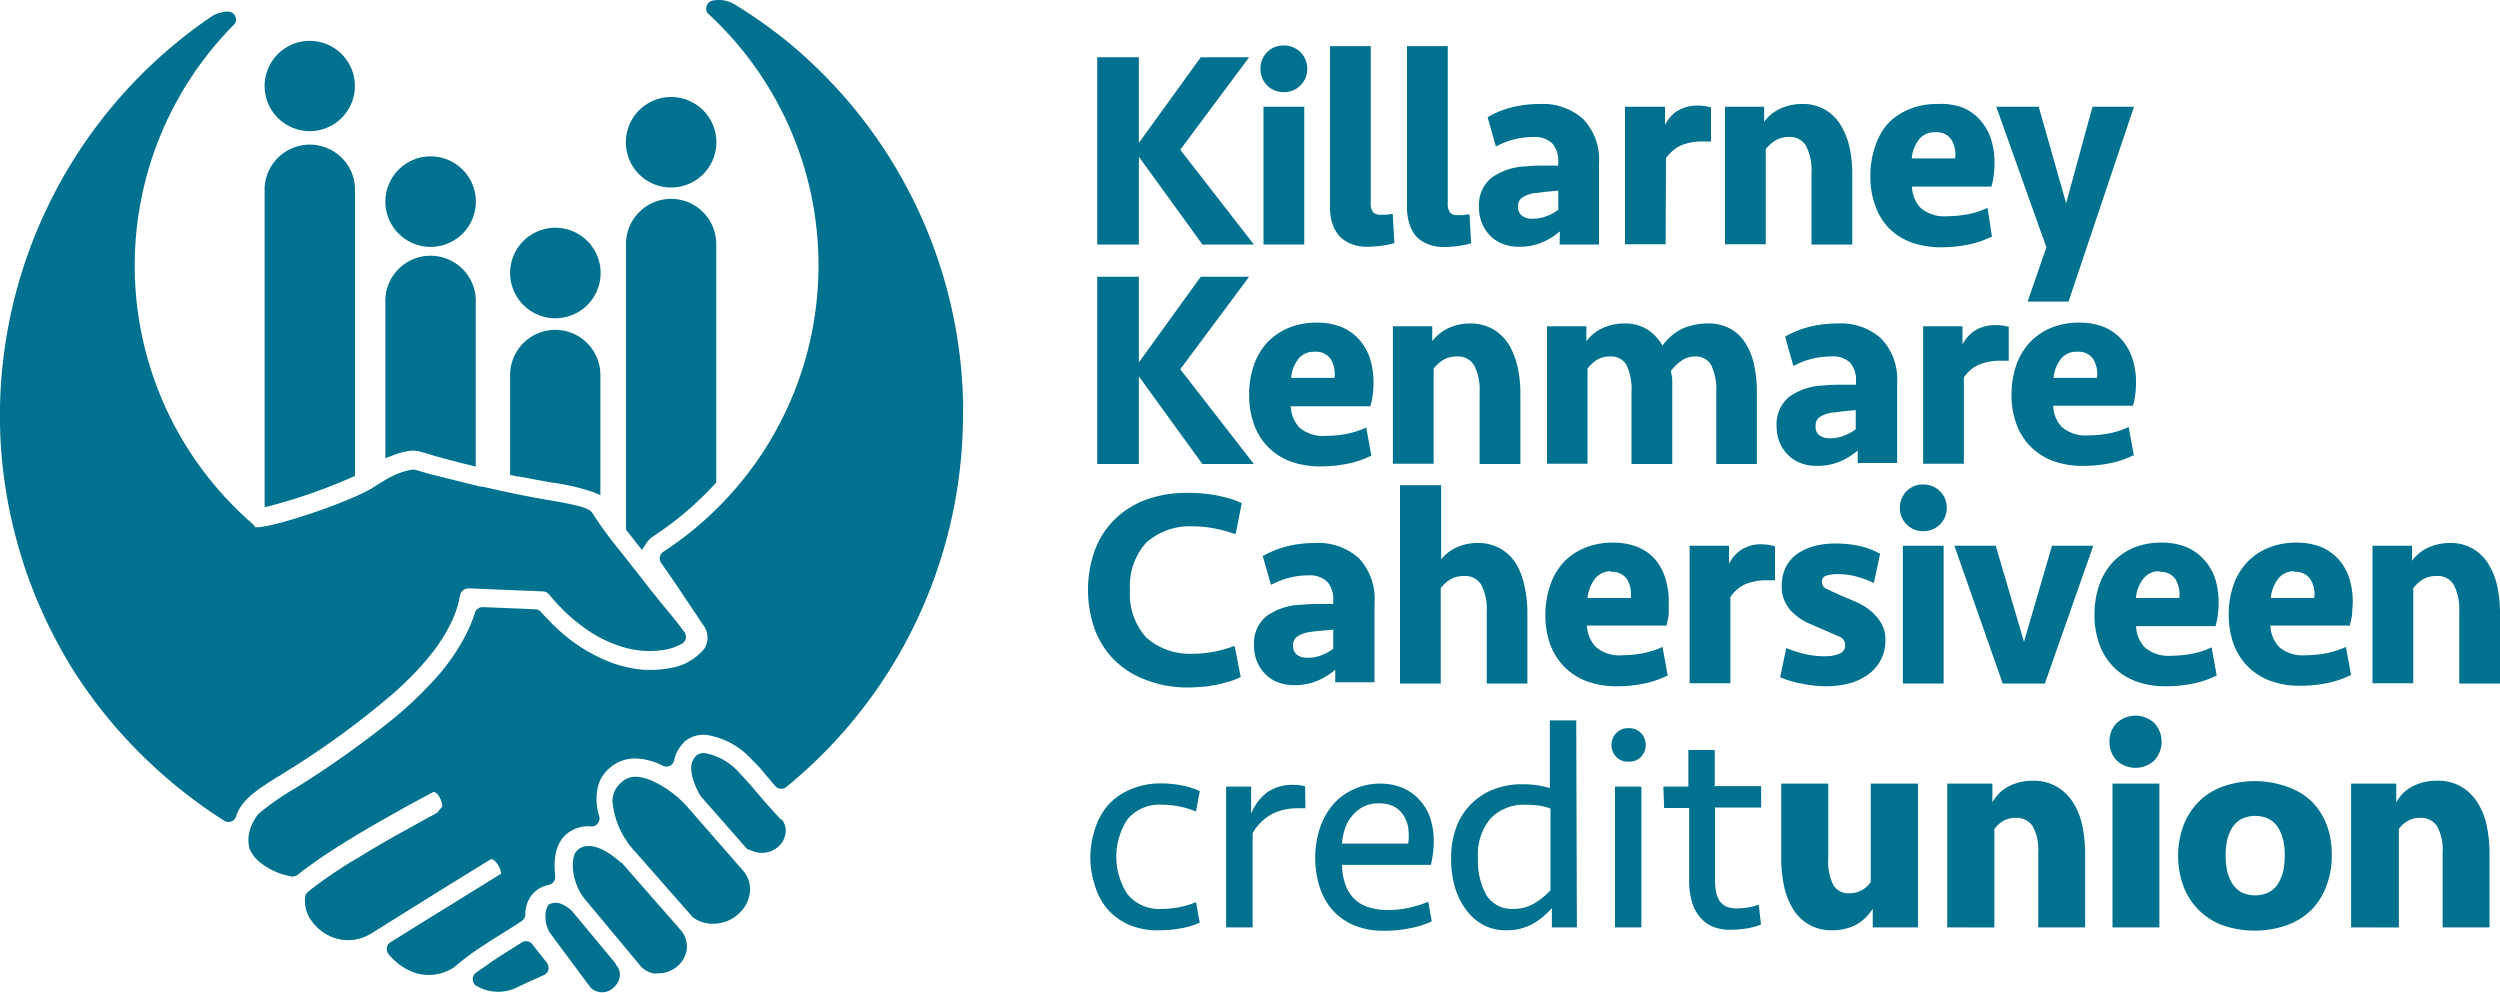 <svg xmlns="http://www.w3.org/2000/svg" viewBox="0 0 200 79.4"><defs><style>.cls-1{fill:#00718e;}</style></defs><g id="Layer_2" data-name="Layer 2"><g id="Layer_1-2" data-name="Layer 1"><polygon class="cls-1" points="91.11 12.54 96.16 19.51 96.19 19.56 100.31 19.56 94.42 11.98 99.93 4.58 96.06 4.58 91.11 11.43 91.11 4.58 87.78 4.58 87.78 19.56 91.11 19.56 91.11 12.54"/><path class="cls-1" d="M102.7,7.37a1.82,1.82,0,0,0,1.35-.55,1.85,1.85,0,0,0,.53-1.31,1.84,1.84,0,0,0-1.88-1.87,1.81,1.81,0,0,0-1.35.55,1.85,1.85,0,0,0-.51,1.32,1.84,1.84,0,0,0,.51,1.3A1.78,1.78,0,0,0,102.7,7.37Z"/><rect class="cls-1" x="101.08" y="8.54" width="3.26" height="11.02"/><path class="cls-1" d="M111.55,19.46l-.13-2.34-.12,0-.41.06-.41,0a.81.81,0,0,1-.64-.21,1.11,1.11,0,0,1-.18-.7V3.69H106.4V16.61a4.32,4.32,0,0,0,.15,1.15,2.94,2.94,0,0,0,.5,1,2.49,2.49,0,0,0,.94.71,3.33,3.33,0,0,0,1.42.27,8.53,8.53,0,0,0,1.11-.08,6.7,6.7,0,0,0,.94-.19Z"/><path class="cls-1" d="M113.19,18.78a2.49,2.49,0,0,0,.94.71,3.33,3.33,0,0,0,1.42.27,8.26,8.26,0,0,0,1.1-.08,6.59,6.59,0,0,0,.95-.19l.09,0-.13-2.34-.13,0-.4.06-.41,0A.81.81,0,0,1,116,17a1.11,1.11,0,0,1-.18-.7V3.69h-3.26V16.61a4.32,4.32,0,0,0,.15,1.15A2.94,2.94,0,0,0,113.19,18.78Z"/><path class="cls-1" d="M124.77,19.56h3.15V13.09a4.71,4.71,0,0,0-1.26-3.56,4.83,4.83,0,0,0-3.46-1.21,9.25,9.25,0,0,0-2.22.26,7.18,7.18,0,0,0-1.89.75l-.08.05.66,2.34.13-.06a5.5,5.5,0,0,1,1.3-.5,6.14,6.14,0,0,1,1.57-.2,2,2,0,0,1,1.51.51,2.12,2.12,0,0,1,.48,1.51v.27l-1.18,0c-.47,0-.93,0-1.37.06a5,5,0,0,0-2.79.91,2.82,2.82,0,0,0-1,2.35,3.21,3.21,0,0,0,.23,1.26,3.06,3.06,0,0,0,.64,1,2.88,2.88,0,0,0,1,.67,3.49,3.49,0,0,0,1.32.24,4.67,4.67,0,0,0,2-.41,5.3,5.3,0,0,0,1.28-.82Zm-.11-4.31v1.53a3.55,3.55,0,0,1-.9.5,3.19,3.19,0,0,1-1.16.22,1.3,1.3,0,0,1-.85-.25.82.82,0,0,1-.3-.71.79.79,0,0,1,.35-.75,2.54,2.54,0,0,1,1-.35c.29,0,.61-.08,1-.11Z"/><path class="cls-1" d="M133.28,12.66a3,3,0,0,1,1.14-1,4.29,4.29,0,0,1,1.84-.34h.62V8.57l-.09,0a3.33,3.33,0,0,0-.93-.12A3,3,0,0,0,134,9a2.84,2.84,0,0,0-.8,1V8.54H130v11h3.25Z"/><path class="cls-1" d="M144.48,11.66a4.28,4.28,0,0,1,.44,2.16v5.74h3.26V13.84a10,10,0,0,0-.22-2.07,5.86,5.86,0,0,0-.71-1.77,3.46,3.46,0,0,0-3.08-1.68,4.09,4.09,0,0,0-1.85.42,3.37,3.37,0,0,0-1.19,1V8.54H138v11h3.26V11.93a3.08,3.08,0,0,1,.75-.68,2,2,0,0,1,1.09-.29A1.49,1.49,0,0,1,144.48,11.66Z"/><path class="cls-1" d="M151.08,18.22a5,5,0,0,0,1.8,1.16,6.82,6.82,0,0,0,2.44.4,10.59,10.59,0,0,0,2.12-.21,7.45,7.45,0,0,0,1.85-.62l.07,0L159,16.63l-.14.06a6.68,6.68,0,0,1-1.43.45,9.16,9.16,0,0,1-1.66.16,2.91,2.91,0,0,1-2.12-.67,2.58,2.58,0,0,1-.69-1.7h6.37l0-.08a4.91,4.91,0,0,0,.17-.85,7.19,7.19,0,0,0,.06-.91,6.31,6.31,0,0,0-.29-2,4.29,4.29,0,0,0-.87-1.5,3.82,3.82,0,0,0-1.43-1A5.07,5.07,0,0,0,155,8.32a5.81,5.81,0,0,0-2.27.42A5,5,0,0,0,151,9.92,5.26,5.26,0,0,0,150,11.75a7.12,7.12,0,0,0-.37,2.36,6.63,6.63,0,0,0,.38,2.31A5,5,0,0,0,151.08,18.22Zm3.75-7.64a1.4,1.4,0,0,1,1.28.59,2.32,2.32,0,0,1,.3,1.5h-3.47a2.87,2.87,0,0,1,.55-1.48A1.57,1.57,0,0,1,154.83,10.58Z"/><polygon class="cls-1" points="162.21 24.13 165.48 24.13 170.72 8.54 167.4 8.54 165.29 16.26 163.12 8.62 163.09 8.54 159.7 8.54 163.71 19.78 162.21 24.13"/><polygon class="cls-1" points="91.11 30.11 96.16 37.08 96.19 37.12 100.31 37.12 94.42 29.54 99.93 22.14 96.06 22.14 91.11 28.99 91.11 22.14 87.78 22.14 87.78 37.12 91.11 37.12 91.11 30.11"/><path class="cls-1" d="M109.65,32.41a4.73,4.73,0,0,0,.17-.85,7.19,7.19,0,0,0,.06-.91,6.31,6.31,0,0,0-.29-2,4.29,4.29,0,0,0-.87-1.5,3.94,3.94,0,0,0-1.43-1,5.27,5.27,0,0,0-1.93-.34,5.81,5.81,0,0,0-2.27.42,5,5,0,0,0-1.72,1.18,5.26,5.26,0,0,0-1.07,1.83,7.12,7.12,0,0,0-.37,2.36,6.82,6.82,0,0,0,.38,2.31,4.86,4.86,0,0,0,2.92,3,6.86,6.86,0,0,0,2.44.4,10.76,10.76,0,0,0,2.13-.21,7.51,7.51,0,0,0,1.84-.62l.07,0-.41-2.28-.13.06a7,7,0,0,1-1.44.45,8.34,8.34,0,0,1-1.66.16,2.91,2.91,0,0,1-2.12-.67,2.63,2.63,0,0,1-.69-1.7h6.37Zm-4.47-4.27a1.4,1.4,0,0,1,1.28.59,2.32,2.32,0,0,1,.3,1.5h-3.47a2.9,2.9,0,0,1,.55-1.48A1.57,1.57,0,0,1,105.18,28.14Z"/><path class="cls-1" d="M114.69,29.49a2.86,2.86,0,0,1,.74-.68,2.07,2.07,0,0,1,1.1-.29,1.5,1.5,0,0,1,1.4.7,4.28,4.28,0,0,1,.44,2.16v5.74h3.26V31.4a9.38,9.38,0,0,0-.23-2.07,5.85,5.85,0,0,0-.7-1.77,3.65,3.65,0,0,0-1.25-1.22,3.59,3.59,0,0,0-1.84-.46,4.08,4.08,0,0,0-1.84.42,3.37,3.37,0,0,0-1.19,1V26.1h-3.15v11h3.26Z"/><path class="cls-1" d="M136.89,29.2a4.5,4.5,0,0,1,.41,2.18v5.74h3.25V31.4a10.48,10.48,0,0,0-.21-2.16,5.29,5.29,0,0,0-.68-1.75,3.42,3.42,0,0,0-1.21-1.18,3.58,3.58,0,0,0-1.82-.43,5,5,0,0,0-2.08.43A4.28,4.28,0,0,0,133,27.65a3.86,3.86,0,0,0-1.13-1.24,3.3,3.3,0,0,0-1.92-.53,4.09,4.09,0,0,0-1.85.42,3.37,3.37,0,0,0-1.19,1V26.1h-3.15v11H127V29.49a2.92,2.92,0,0,1,.72-.68,1.89,1.89,0,0,1,1.08-.29,1.39,1.39,0,0,1,1.32.68,4.51,4.51,0,0,1,.4,2.18v5.74h3.26V31.4c0-.3,0-.61,0-.91s-.07-.57-.11-.81a3.66,3.66,0,0,1,.79-.78,1.84,1.84,0,0,1,1.16-.38A1.38,1.38,0,0,1,136.89,29.2Z"/><path class="cls-1" d="M147,25.88a9.34,9.34,0,0,0-2.23.26,7.69,7.69,0,0,0-1.89.75l-.07.05.66,2.34.12-.06a5.87,5.87,0,0,1,1.31-.5,6.12,6.12,0,0,1,1.56-.2A2,2,0,0,1,148,29a2.12,2.12,0,0,1,.48,1.51v.27l-1.18,0c-.47,0-.94,0-1.38.06a5,5,0,0,0-2.79.91,2.82,2.82,0,0,0-1,2.35,3.4,3.4,0,0,0,.23,1.26,3.09,3.09,0,0,0,.65,1,2.84,2.84,0,0,0,1,.67,3.54,3.54,0,0,0,1.33.24,4.7,4.7,0,0,0,2-.41,5.72,5.72,0,0,0,1.28-.82v1h3.15V30.65a4.72,4.72,0,0,0-1.27-3.56A4.8,4.8,0,0,0,147,25.88Zm1.46,6.93v1.53a3.61,3.61,0,0,1-.91.5,2.91,2.91,0,0,1-1.15.22,1.39,1.39,0,0,1-.86-.24.84.84,0,0,1-.29-.71.81.81,0,0,1,.34-.76,2.77,2.77,0,0,1,1-.35c.29,0,.62-.08,1-.11Z"/><path class="cls-1" d="M157,27.55V26.1h-3.15v11h3.26v-6.9a2.83,2.83,0,0,1,1.14-1,4.43,4.43,0,0,1,1.83-.34h.62V26.13l-.08,0a3.35,3.35,0,0,0-.94-.12,3,3,0,0,0-1.87.56A3.08,3.08,0,0,0,157,27.55Z"/><path class="cls-1" d="M170.65,32.41a4.73,4.73,0,0,0,.17-.85,7.19,7.19,0,0,0,.06-.91,6,6,0,0,0-.3-2,4.27,4.27,0,0,0-.86-1.5,3.94,3.94,0,0,0-1.43-1,5.33,5.33,0,0,0-1.94-.34,5.89,5.89,0,0,0-2.27.42,4.94,4.94,0,0,0-1.71,1.18,5.28,5.28,0,0,0-1.08,1.83,7.39,7.39,0,0,0-.37,2.36,6.59,6.59,0,0,0,.39,2.31,4.9,4.9,0,0,0,1.12,1.8,5,5,0,0,0,1.8,1.16,6.77,6.77,0,0,0,2.43.4,10.61,10.61,0,0,0,2.13-.21,7.45,7.45,0,0,0,1.85-.62l.07,0-.42-2.28-.13.06a6.68,6.68,0,0,1-1.43.45,8.37,8.37,0,0,1-1.67.16,2.87,2.87,0,0,1-2.11-.67,2.53,2.53,0,0,1-.69-1.7h6.37Zm-4.47-4.27a1.4,1.4,0,0,1,1.28.59,2.32,2.32,0,0,1,.3,1.5h-3.48a3,3,0,0,1,.56-1.48A1.57,1.57,0,0,1,166.18,28.14Z"/><path class="cls-1" d="M95.49,42.11a8.89,8.89,0,0,1,1.69.17,10.23,10.23,0,0,1,1.55.42l.13,0,.47-2.4v-.08l-.07,0a6.1,6.1,0,0,0-.92-.35c-.33-.09-.69-.17-1-.24a10.58,10.58,0,0,0-1.13-.15A11,11,0,0,0,95,39.43a9.44,9.44,0,0,0-3.41.58,7,7,0,0,0-2.5,1.63,6.74,6.74,0,0,0-1.53,2.45,9.5,9.5,0,0,0,0,6.2,6.82,6.82,0,0,0,1.53,2.45,7,7,0,0,0,2.5,1.62A9.23,9.23,0,0,0,95,55a11,11,0,0,0,1.14-.06c.38,0,.76-.09,1.13-.15a10.75,10.75,0,0,0,1-.25,4.52,4.52,0,0,0,.92-.35l.07,0-.48-2.48-.13,0a9.89,9.89,0,0,1-1.55.43,8.79,8.79,0,0,1-1.69.16A5.23,5.23,0,0,1,91.7,51a5.14,5.14,0,0,1-1.3-3.79,5.15,5.15,0,0,1,1.3-3.8A5.23,5.23,0,0,1,95.49,42.11Z"/><path class="cls-1" d="M105.2,43.44a9.32,9.32,0,0,0-2.22.26,7.69,7.69,0,0,0-1.89.75l-.08,0,.67,2.34.12-.06a6,6,0,0,1,1.3-.5,6.14,6.14,0,0,1,1.57-.2,2,2,0,0,1,1.51.51,2.12,2.12,0,0,1,.48,1.51v.27l-1.17,0q-.72,0-1.38.06a5,5,0,0,0-2.79.91,2.82,2.82,0,0,0-1,2.35,3.4,3.4,0,0,0,.23,1.26,2.93,2.93,0,0,0,.65,1,2.75,2.75,0,0,0,1,.67,3.5,3.5,0,0,0,1.33.24,4.62,4.62,0,0,0,2-.41,5.57,5.57,0,0,0,1.29-.82v1h3.14V48.21a4.71,4.71,0,0,0-1.26-3.56A4.83,4.83,0,0,0,105.2,43.44Zm1.46,6.93V51.9a3.55,3.55,0,0,1-.9.5,2.92,2.92,0,0,1-1.16.22,1.38,1.38,0,0,1-.85-.24.85.85,0,0,1-.3-.71.82.82,0,0,1,.35-.76,2.54,2.54,0,0,1,1-.35c.29-.05.61-.08,1-.11Z"/><path class="cls-1" d="M121.3,45.12a3.65,3.65,0,0,0-1.25-1.22,3.59,3.59,0,0,0-1.84-.46,4,4,0,0,0-1.76.39,3.22,3.22,0,0,0-1.16.92V38.81H112V54.68h3.26V47.05a2.86,2.86,0,0,1,.74-.68,2.07,2.07,0,0,1,1.1-.29,1.5,1.5,0,0,1,1.4.7,4.28,4.28,0,0,1,.44,2.16v5.74h3.25V49a9.38,9.38,0,0,0-.22-2.07A5.85,5.85,0,0,0,121.3,45.12Z"/><path class="cls-1" d="M132.41,44.75a3.82,3.82,0,0,0-1.42-1,5.37,5.37,0,0,0-1.94-.34,5.85,5.85,0,0,0-2.27.42A4.94,4.94,0,0,0,125.07,45,5.13,5.13,0,0,0,124,46.87a7.39,7.39,0,0,0-.37,2.36,6.87,6.87,0,0,0,.38,2.31,5.05,5.05,0,0,0,1.13,1.8,5,5,0,0,0,1.8,1.16,6.77,6.77,0,0,0,2.43.4,10.61,10.61,0,0,0,2.13-.21,7.37,7.37,0,0,0,1.84-.62l.08,0L133,51.75l-.13.06a6.77,6.77,0,0,1-1.44.45,9.07,9.07,0,0,1-1.66.16,2.87,2.87,0,0,1-2.11-.67,2.59,2.59,0,0,1-.7-1.7h6.37l0-.08a5.8,5.8,0,0,0,.17-.85c0-.31,0-.62,0-.91a6,6,0,0,0-.29-2A4.29,4.29,0,0,0,132.41,44.75Zm-3.54,1a1.42,1.42,0,0,1,1.29.59,2.32,2.32,0,0,1,.3,1.5H127a3.09,3.09,0,0,1,.55-1.48A1.58,1.58,0,0,1,128.87,45.7Z"/><path class="cls-1" d="M141,43.55a2.75,2.75,0,0,0-2.68,1.56V43.66h-3.15v11h3.26v-6.9a2.9,2.9,0,0,1,1.14-1,4.43,4.43,0,0,1,1.83-.34H142V43.69l-.08,0A3.35,3.35,0,0,0,141,43.55Z"/><path class="cls-1" d="M149.51,48.75a5.6,5.6,0,0,0-1.17-.66l-1.07-.45c-.43-.2-.8-.36-1.1-.51a.59.59,0,0,1-.41-.56.47.47,0,0,1,.32-.51,3,3,0,0,1,1-.13,5.39,5.39,0,0,1,1.38.18,8.62,8.62,0,0,1,1.32.47l.13.06.49-2.3,0-.08-.07,0a6.23,6.23,0,0,0-1.69-.61,9.56,9.56,0,0,0-1.8-.17,6.91,6.91,0,0,0-1.68.2,4.41,4.41,0,0,0-1.37.62,2.86,2.86,0,0,0-.92,1.06,3.29,3.29,0,0,0-.33,1.51,2.75,2.75,0,0,0,.29,1.35,3,3,0,0,0,.76.94,4.47,4.47,0,0,0,1.07.69l1.25.54,1.28.56a.68.68,0,0,1,.42.64.7.7,0,0,1-.43.7,3,3,0,0,1-1.21.21,6.89,6.89,0,0,1-1.5-.16,9,9,0,0,1-1.45-.45l-.12-.05-.49,2.37.08,0a8.29,8.29,0,0,0,1.75.5,9.6,9.6,0,0,0,1.85.19,7.35,7.35,0,0,0,1.86-.23,4.63,4.63,0,0,0,1.5-.71,3.28,3.28,0,0,0,1.38-2.75,2.57,2.57,0,0,0-.4-1.47A4,4,0,0,0,149.51,48.75Z"/><path class="cls-1" d="M153.85,38.76a1.8,1.8,0,0,0-1.34.55,1.86,1.86,0,0,0-.52,1.32,1.8,1.8,0,0,0,.52,1.3,1.76,1.76,0,0,0,1.34.56,1.84,1.84,0,0,0,1.89-1.86,1.83,1.83,0,0,0-.53-1.32A1.85,1.85,0,0,0,153.85,38.76Z"/><rect class="cls-1" x="152.23" y="43.66" width="3.26" height="11.02"/><polygon class="cls-1" points="161.92 51.34 159.68 43.74 159.66 43.66 156.35 43.66 160.19 54.61 160.22 54.68 163.59 54.68 167.41 43.81 167.46 43.66 164.16 43.66 161.92 51.34"/><path class="cls-1" d="M176.3,44.75a3.94,3.94,0,0,0-1.43-1,5.27,5.27,0,0,0-1.93-.34,5.81,5.81,0,0,0-2.27.42A5,5,0,0,0,169,45a5.26,5.26,0,0,0-1.07,1.83,7.12,7.12,0,0,0-.37,2.36,6.63,6.63,0,0,0,.38,2.31,4.86,4.86,0,0,0,2.92,3,6.86,6.86,0,0,0,2.44.4,10.59,10.59,0,0,0,2.12-.21,7.45,7.45,0,0,0,1.85-.62l.07,0-.41-2.28-.14.06a6.68,6.68,0,0,1-1.43.45,9.16,9.16,0,0,1-1.66.16,2.91,2.91,0,0,1-2.12-.67,2.58,2.58,0,0,1-.69-1.7h6.37l0-.08a4.73,4.73,0,0,0,.17-.85,7.19,7.19,0,0,0,.06-.91,6.31,6.31,0,0,0-.29-2A4.29,4.29,0,0,0,176.3,44.75Zm-3.54,1a1.4,1.4,0,0,1,1.28.59,2.32,2.32,0,0,1,.3,1.5h-3.47a2.9,2.9,0,0,1,.55-1.48A1.57,1.57,0,0,1,172.76,45.7Z"/><path class="cls-1" d="M187.09,44.75a4,4,0,0,0-1.42-1,5.37,5.37,0,0,0-1.94-.34,5.85,5.85,0,0,0-2.27.42A4.85,4.85,0,0,0,179.75,45a5.13,5.13,0,0,0-1.08,1.83,7.12,7.12,0,0,0-.37,2.36,6.87,6.87,0,0,0,.38,2.31,5.18,5.18,0,0,0,1.12,1.8,5,5,0,0,0,1.81,1.16,6.77,6.77,0,0,0,2.43.4,10.69,10.69,0,0,0,2.13-.21,7.51,7.51,0,0,0,1.84-.62l.08,0-.42-2.28-.13.06a6.77,6.77,0,0,1-1.44.45,9.16,9.16,0,0,1-1.66.16,2.91,2.91,0,0,1-2.12-.67,2.63,2.63,0,0,1-.69-1.7H188l0-.08a5.8,5.8,0,0,0,.17-.85c0-.31.05-.62.05-.91a6.31,6.31,0,0,0-.29-2A4.29,4.29,0,0,0,187.09,44.75Zm-3.54,1a1.4,1.4,0,0,1,1.28.59,2.26,2.26,0,0,1,.31,1.5h-3.48a3,3,0,0,1,.55-1.48A1.57,1.57,0,0,1,183.55,45.7Z"/><path class="cls-1" d="M199.78,46.89a5.61,5.61,0,0,0-.71-1.77A3.46,3.46,0,0,0,196,43.44a4.12,4.12,0,0,0-1.85.42,3.37,3.37,0,0,0-1.19,1V43.66H189.8v11h3.26V47.05a3.08,3.08,0,0,1,.75-.68,2,2,0,0,1,1.09-.29,1.49,1.49,0,0,1,1.4.7,4.28,4.28,0,0,1,.44,2.16v5.74H200V49A10,10,0,0,0,199.78,46.89Z"/><path class="cls-1" d="M44.42,25.46a3.62,3.62,0,1,0-3.61-3.62A3.62,3.62,0,0,0,44.42,25.46Z"/><path class="cls-1" d="M51,43.55l.36.44.31-.48a2,2,0,0,1,.61-.62,26.18,26.18,0,0,0,4.91-4.17l.11-.12V19.52a3.61,3.61,0,0,0-7.22,0V42.37l.48.61Z"/><path class="cls-1" d="M41.82,38.17c.89.18,1.69.32,2.33.44h.06a17.89,17.89,0,0,1,3.25.76l.57.24V30a3.61,3.61,0,0,0-7.22,0v8l.5.1Z"/><path class="cls-1" d="M53.68,15a3.62,3.62,0,1,0-3.61-3.61A3.61,3.61,0,0,0,53.68,15Z"/><path class="cls-1" d="M28.16,38.18l.24-.11V15a3.62,3.62,0,0,0-7.23,0V40.57l.51-.12A43.58,43.58,0,0,0,28.16,38.18Z"/><path class="cls-1" d="M24.79,10.49a3.61,3.61,0,1,0-3.62-3.61A3.61,3.61,0,0,0,24.79,10.49Z"/><path class="cls-1" d="M34.44,19.75a3.62,3.62,0,1,0-3.61-3.61A3.62,3.62,0,0,0,34.44,19.75Z"/><path class="cls-1" d="M32.74,36.07a2.18,2.18,0,0,1,.88.06l.83.24.35.11c.83.23,1.7.46,2.74.72l.52.13V24.27a3.62,3.62,0,1,0-7.23,0V36.66l.56-.22A6.26,6.26,0,0,1,32.74,36.07Z"/><path class="cls-1" d="M22.26,62.13l.58-.37a67.91,67.91,0,0,0,8.8-6.44c.36-.33.72-.67,1.06-1a23,23,0,0,0,2-2.25,15.69,15.69,0,0,0,.94-1.41,11.83,11.83,0,0,0,.67-1.33l0,0a7.74,7.74,0,0,0,.48-1.66.72.72,0,0,1,.74-.6l5.88.24a.73.73,0,0,1,.47.19l.06.07c.17.21.35.42.56.65l.48.5c.09.1.19.19.29.29a14.13,14.13,0,0,0,1.19,1,10.31,10.31,0,0,0,3.43,1.77,7.33,7.33,0,0,0,3.4.18,4.14,4.14,0,0,0,1.29-.48.65.65,0,0,0,.29-.43.41.41,0,0,0,0-.11.61.61,0,0,0-.13-.39c-.34-.45-.74-1-1.25-1.58l-1.44-1.78L51,45.84c-.46-.56-1-1.29-1.59-2l-.21-.27a29.5,29.5,0,0,1-1.81-2.53l-.1-.12c-.36-.34-1.2-.52-3.34-.91h-.06c-.65-.11-1.45-.26-2.35-.44s-1.94-.41-2.94-.64l-.15,0c-1.34-.32-2.67-.67-4.05-1l-1.19-.35a.8.8,0,0,0-.27,0,5.57,5.57,0,0,0-1.69.58c-.28.14-.73.41-1.37.82-1.84,1.18-8.36,3.36-9.48,3.19L20.31,42l0,0a27.36,27.36,0,0,1-1.62-40,.59.59,0,0,0,.19-.44h0a.64.64,0,0,0-.64-.63H18.1a2.51,2.51,0,0,0-1.22.42A38.64,38.64,0,0,0,0,34a38.14,38.14,0,0,0,1.25,8.92c.24.92.52,1.84.82,2.74a39.37,39.37,0,0,0,3.77,7.92A38.82,38.82,0,0,0,10.94,60c.31.31.62.62.92.9a39.16,39.16,0,0,0,6.08,4.76.65.65,0,0,0,.56.06.66.66,0,0,0,.39-.41c.42-1.33,1.64-2.1,3.32-3.17Z"/><path class="cls-1" d="M49.24,77.08,49.18,77l-3.32-4-.13-.15a3,3,0,0,0-.75-.5,1.16,1.16,0,0,0-1.06,0l0,0h0l0,0,0,0,0,0-.09.11v0a1.54,1.54,0,0,0-.19.71.81.81,0,0,0,0,.16,2.44,2.44,0,0,0,.34,1.28l0,0L47.24,79l0,0s0,0,0,0A1.31,1.31,0,0,0,49.09,79a1.42,1.42,0,0,0,.5-1V78a1.12,1.12,0,0,0-.27-.76A.44.44,0,0,1,49.24,77.08Z"/><path class="cls-1" d="M49.72,69h0l0,0-.06,0,0,0a8.07,8.07,0,0,0-.86-.68c-1.4-.92-2.18-.68-2.58-.33a1,1,0,0,0-.29.45,1.09,1.09,0,0,0-.06.25,3.09,3.09,0,0,0,0,1.1,4.52,4.52,0,0,0,.89,2.11l4.5,5.4.1.1a1.85,1.85,0,0,0,.91.47,1.53,1.53,0,0,0,.36,0,2.35,2.35,0,0,0,1.57-.58,2.17,2.17,0,0,0,.75-1.41,1.21,1.21,0,0,0,0-.19,2,2,0,0,0-.48-1.27Z"/><path class="cls-1" d="M62.48,65.57l0,0L62,65.05l-.82-.91c-.4-.47-.69-.8-.9-1.06s-1-1.12-1.17-1.29v0a4.8,4.8,0,0,0-2.67-1.53,1,1,0,0,0-.64.11l-.07.06a1.31,1.31,0,0,0-.43,1.05,2.75,2.75,0,0,0,.1.71A6.3,6.3,0,0,0,56,63.61a.61.61,0,0,0,.07.1l3.68,4.19A.62.62,0,0,0,60,68a3,3,0,0,0,.36.14,2,2,0,0,0,1.89-.39,1.76,1.76,0,0,0,.61-1.3,1.39,1.39,0,0,0-.33-.9Z"/><path class="cls-1" d="M55,64.56c-.13-.14-.27-.3-.43-.45a8.44,8.44,0,0,0-2.67-1.76,3.26,3.26,0,0,0-1.07-.21,1.61,1.61,0,0,0-1.08.42l-.07.06,0,0A1.93,1.93,0,0,0,49,64.13a6.74,6.74,0,0,0,1.81,4l4.57,5.2a.52.52,0,0,0,.11.1,2.71,2.71,0,0,0,1.61.47,3.22,3.22,0,0,0,1.06-.21,2.94,2.94,0,0,0,.85-.52A2.7,2.7,0,0,0,60,71.29a.81.81,0,0,0,0-.16,2.21,2.21,0,0,0-.54-1.46Z"/><path class="cls-1" d="M77.05,32.3a38.44,38.44,0,0,0-11.84-27c-.8-.77-1.64-1.51-2.5-2.2A40.18,40.18,0,0,0,58.79.36,2.47,2.47,0,0,0,57,.05a.64.64,0,0,0-.48.46.6.6,0,0,0,.18.63,27.36,27.36,0,0,1-3.63,43,.6.6,0,0,0-.28.41.65.65,0,0,0,.1.49c1,1.39,2.1,3.08,2.78,4.08.42.64.56.85.61.91a1.66,1.66,0,0,1,.07,1.86,4.4,4.4,0,0,1-2.73,1.55,7.42,7.42,0,0,1-1.38.15H51.6A9.78,9.78,0,0,1,48,52.62a13,13,0,0,1-3.64-2.54,2.18,2.18,0,0,1-.22-.21l-.09-.1c-.3-.3-.55-.56-.77-.81a.65.65,0,0,0-.45-.22l-4.19-.17A.64.64,0,0,0,38,49l-.05.16a11.71,11.71,0,0,1-.45,1.15,16.36,16.36,0,0,1-2.8,4.12l-.08.09a31.86,31.86,0,0,1-3.05,2.89,78.24,78.24,0,0,1-7.9,5.62l0,0a20.22,20.22,0,0,0-3,2.09l0,0h0c-.07.09-.14.18-.22.3v0a3.42,3.42,0,0,0-.52,1.24,2.56,2.56,0,0,0,0,1.07v0c0,.07,0,.15.07.23a1.5,1.5,0,0,0,.11.22l0,0a2.6,2.6,0,0,0,.52.66l.12.11a5.63,5.63,0,0,0,2.52,1.16.65.65,0,0,0,.51-.1l0,0c.29-.23.58-.46.89-.68s.61-.43,1-.71c1.37-.92,3.11-2,5.17-3.16l.92-.52c1.67-.93,2.85-1.55,2.91-1.58h.07a.32.32,0,0,1,.11.07l.05,0a1.73,1.73,0,0,1,.48,1v.05c0,.08,0,.09-.06.1L35,65h0l-.13.08c-.72.38-1.82,1-3.07,1.69s-2.37,1.37-3.4,2L28,69c-.74.46-1.42.91-2,1.32l-.51.37c-.2.15-.4.29-.58.44a2.88,2.88,0,0,0-.27.22.61.61,0,0,0-.23.41,2.73,2.73,0,0,0,.52,1.92,4.23,4.23,0,0,0,.44.51,2.6,2.6,0,0,0,.36.3,3.48,3.48,0,0,0,4.06.13h0l0,0,.71-.44,1.44-.9h0l3.45-2.15L39,68.9l.25-.15c.11-.06.27.07.36.15a1.63,1.63,0,0,1,.47.92v0c0,.09,0,.11-.07.12l-.43.27-4.65,2.88-.48.29-3.21,2a.63.63,0,0,0-.29.42.67.67,0,0,0,.12.51,4.69,4.69,0,0,0,.43.47l.39.34a4.94,4.94,0,0,0,.75.47,3.54,3.54,0,0,0,2.44.32,4,4,0,0,0,1.2-.49l.11-.09a19.63,19.63,0,0,1,2.27-1.68l.45-.3c.74-.48,1.62-1,2.62-1.66a.68.68,0,0,0,.3-.51,1.53,1.53,0,0,1,0-.3,4.28,4.28,0,0,1,.12-.54,2.29,2.29,0,0,1,.88-1.19,2.39,2.39,0,0,1,.86-.36.6.6,0,0,0,.41-.26.63.63,0,0,0,.1-.48l0-.2a5,5,0,0,1,0-1.15,3.31,3.31,0,0,1,.36-1.28,2.53,2.53,0,0,1,.51-.65,2.68,2.68,0,0,1,2-.66.61.61,0,0,0,.54-.22.64.64,0,0,0,.13-.58,4.5,4.5,0,0,1-.08-2.48,2.83,2.83,0,0,1,.84-1.32,3,3,0,0,1,2.07-.83,5,5,0,0,1,2.26.58.64.64,0,0,0,.57,0,.66.66,0,0,0,.34-.45,2.62,2.62,0,0,1,.43-1l0,0a4,4,0,0,1,.39-.48,2.36,2.36,0,0,1,1.81-.53,6.19,6.19,0,0,1,3.55,1.94l.38.38,0,0c.13.14.26.27.38.41s.38.45.54.65l.6.7a.63.63,0,0,0,.88.08,38.34,38.34,0,0,0,9-10.58,38.53,38.53,0,0,0,5.14-19.23Z"/><path class="cls-1" d="M42.69,75.68a.62.62,0,0,1-.09-.12.64.64,0,0,0-.85-.17l-.46.29c-.83.53-1.62,1-2.29,1.5l-.9.62a.65.65,0,0,0,0,1.07l.37.18a3.43,3.43,0,0,0,2.77,0l.92-.44L43.52,78a.64.64,0,0,0,.36-.44.77.77,0,0,0,0-.15.67.67,0,0,0-.14-.4Z"/><path class="cls-1" d="M92.81,62.67a8.83,8.83,0,0,1,1.76.17,5.85,5.85,0,0,1,1.41.45l-.3,1.63a7.42,7.42,0,0,0-1.31-.4A7.08,7.08,0,0,0,93,64.38a3.33,3.33,0,0,0-2.8,1.16,5.47,5.47,0,0,0,0,6A3.3,3.3,0,0,0,93,72.71a7.08,7.08,0,0,0,1.37-.14,6.67,6.67,0,0,0,1.31-.4l.3,1.64a5.78,5.78,0,0,1-1.48.45,9.18,9.18,0,0,1-1.69.16A5.93,5.93,0,0,1,90.35,74a5,5,0,0,1-1.76-1.28,5.25,5.25,0,0,1-1-1.88,7.18,7.18,0,0,1,0-4.49,5.34,5.34,0,0,1,1-1.88,5,5,0,0,1,1.76-1.28A6.1,6.1,0,0,1,92.81,62.67Z"/><path class="cls-1" d="M104.43,64.66h-.54a4.64,4.64,0,0,0-2.15.47,4,4,0,0,0-1.53,1.53v7.53H98.09V62.93h2v2.16a4.15,4.15,0,0,1,1.3-1.72,3.6,3.6,0,0,1,2.15-.58,2.77,2.77,0,0,1,.87.12Z"/><path class="cls-1" d="M110.36,62.69a4.62,4.62,0,0,1,1.89.36,3.73,3.73,0,0,1,1.36,1,3.87,3.87,0,0,1,.82,1.44,5.8,5.8,0,0,1,.27,1.8,8.16,8.16,0,0,1-.23,1.9h-7.11a4.76,4.76,0,0,0,.24,1.47,3,3,0,0,0,.64,1.14,2.75,2.75,0,0,0,1.13.74,4.84,4.84,0,0,0,1.67.26,7.4,7.4,0,0,0,1.73-.19,9,9,0,0,0,1.49-.47l.28,1.57a7.2,7.2,0,0,1-1.75.55,9.9,9.9,0,0,1-2.05.2,6.12,6.12,0,0,1-2.45-.45,4.82,4.82,0,0,1-1.73-1.25,5.24,5.24,0,0,1-1-1.84,7.74,7.74,0,0,1,0-4.57,5.93,5.93,0,0,1,1-1.89,4.83,4.83,0,0,1,1.63-1.27A5.1,5.1,0,0,1,110.36,62.69Zm-.07,1.58a2.64,2.64,0,0,0-1.19.25,2.83,2.83,0,0,0-.9.71,3.29,3.29,0,0,0-.58,1,4.79,4.79,0,0,0-.26,1.26h5.3a4.8,4.8,0,0,0,0-1.26,2.64,2.64,0,0,0-.38-1,2,2,0,0,0-.77-.71A2.6,2.6,0,0,0,110.29,64.27Z"/><path class="cls-1" d="M126.15,74.19h-2V72.64a5.76,5.76,0,0,1-1.53,1.27,4.26,4.26,0,0,1-2.16.51,3.77,3.77,0,0,1-1.78-.42,4.13,4.13,0,0,1-1.38-1.2A5.92,5.92,0,0,1,116.4,71a8.16,8.16,0,0,1-.31-2.33,7,7,0,0,1,.43-2.53,5.13,5.13,0,0,1,3-3,6.17,6.17,0,0,1,2.26-.4,8.55,8.55,0,0,1,1.21.08,8.4,8.4,0,0,1,1,.23V57.63h2.11Zm-5.09-1.48a3.13,3.13,0,0,0,1.76-.49,5.61,5.61,0,0,0,1.22-1V64.69a3.9,3.9,0,0,0-.91-.24,9.48,9.48,0,0,0-1.08-.07,3.7,3.7,0,0,0-2.81,1.1,4.46,4.46,0,0,0-1,3.16,5.57,5.57,0,0,0,.69,3A2.38,2.38,0,0,0,121.06,72.71Z"/><path class="cls-1" d="M128.92,59.6a1.31,1.31,0,0,1,.37-.94,1.22,1.22,0,0,1,1-.4,1.24,1.24,0,0,1,1,.4,1.36,1.36,0,0,1,.37.94,1.38,1.38,0,0,1-.37.94,1.27,1.27,0,0,1-1,.39,1.25,1.25,0,0,1-1-.39A1.33,1.33,0,0,1,128.92,59.6Zm.28,14.59V62.93h2.11V74.19Z"/><path class="cls-1" d="M133.07,62.93h2V60h2.11v2.89h3.71v1.71H137.2v5.75a6.76,6.76,0,0,0,.07.93,2.23,2.23,0,0,0,.26.74,1.42,1.42,0,0,0,.52.48,1.9,1.9,0,0,0,.86.17,5.05,5.05,0,0,0,1.79-.3l.18,1.59a5.21,5.21,0,0,1-1.06.3,7.87,7.87,0,0,1-1.35.12,3.61,3.61,0,0,1-1.55-.29,2.72,2.72,0,0,1-1-.82,3.23,3.23,0,0,1-.6-1.25,6.21,6.21,0,0,1-.19-1.6V64.64h-2Z"/><path class="cls-1" d="M153.44,62.69v11.5h-3.62v-1.5a3.61,3.61,0,0,1-1.47,1.36,4.15,4.15,0,0,1-1.74.37,3.52,3.52,0,0,1-3.2-1.76,5.92,5.92,0,0,1-.7-1.84,11,11,0,0,1-.21-2.19V62.69h3.76v6a4.21,4.21,0,0,0,.4,2.1,1.39,1.39,0,0,0,1.31.67,2,2,0,0,0,1-.26,2.1,2.1,0,0,0,.69-.63V62.69Z"/><path class="cls-1" d="M155.78,74.19V62.69h3.61V64.2a3.11,3.11,0,0,1,1.4-1.34,4.2,4.2,0,0,1,1.82-.4,3.73,3.73,0,0,1,1.95.48,4,4,0,0,1,1.3,1.28,5.81,5.81,0,0,1,.73,1.84,11.14,11.14,0,0,1,.22,2.19v5.94h-3.75v-6a3.85,3.85,0,0,0-.45-2.1,1.53,1.53,0,0,0-1.36-.66,2,2,0,0,0-1,.25,2.4,2.4,0,0,0-.7.64v7.88Z"/><path class="cls-1" d="M168.76,59.34a2.07,2.07,0,0,1,.58-1.5,2.21,2.21,0,0,1,3,0,2.2,2.2,0,0,1,0,3,2.21,2.21,0,0,1-3,0A2.09,2.09,0,0,1,168.76,59.34ZM169,74.19V62.69h3.75v11.5Z"/><path class="cls-1" d="M186.54,68.44a6.72,6.72,0,0,1-.4,2.36A5.52,5.52,0,0,1,185,72.7,5.46,5.46,0,0,1,183,74a7.88,7.88,0,0,1-5.25,0,5.33,5.33,0,0,1-1.92-1.27,5.39,5.39,0,0,1-1.18-1.9,7.16,7.16,0,0,1,0-4.72,5.48,5.48,0,0,1,1.18-1.9,5.18,5.18,0,0,1,1.92-1.26,7.72,7.72,0,0,1,5.25,0A5.3,5.3,0,0,1,185,64.18a5.61,5.61,0,0,1,1.17,1.9A6.76,6.76,0,0,1,186.54,68.44Zm-3.76,0a5.76,5.76,0,0,0-.11-1.18,3.4,3.4,0,0,0-.39-1,2,2,0,0,0-.73-.72,2.52,2.52,0,0,0-2.27,0,2,2,0,0,0-.73.72,3.4,3.4,0,0,0-.39,1,6.56,6.56,0,0,0-.11,1.18,6.67,6.67,0,0,0,.11,1.19,3.44,3.44,0,0,0,.39,1,2,2,0,0,0,.73.73,2.52,2.52,0,0,0,2.27,0,2,2,0,0,0,.73-.73,3.44,3.44,0,0,0,.39-1A5.86,5.86,0,0,0,182.78,68.44Z"/><path class="cls-1" d="M188.09,74.19V62.69h3.61V64.2a3.06,3.06,0,0,1,1.4-1.34,4.16,4.16,0,0,1,1.81-.4,3.71,3.71,0,0,1,2,.48,3.88,3.88,0,0,1,1.3,1.28,5.58,5.58,0,0,1,.73,1.84,10.43,10.43,0,0,1,.22,2.19v5.94h-3.75v-6a3.85,3.85,0,0,0-.45-2.1,1.52,1.52,0,0,0-1.36-.66,2,2,0,0,0-1,.25,2.24,2.24,0,0,0-.69.64v7.88Z"/></g></g></svg>